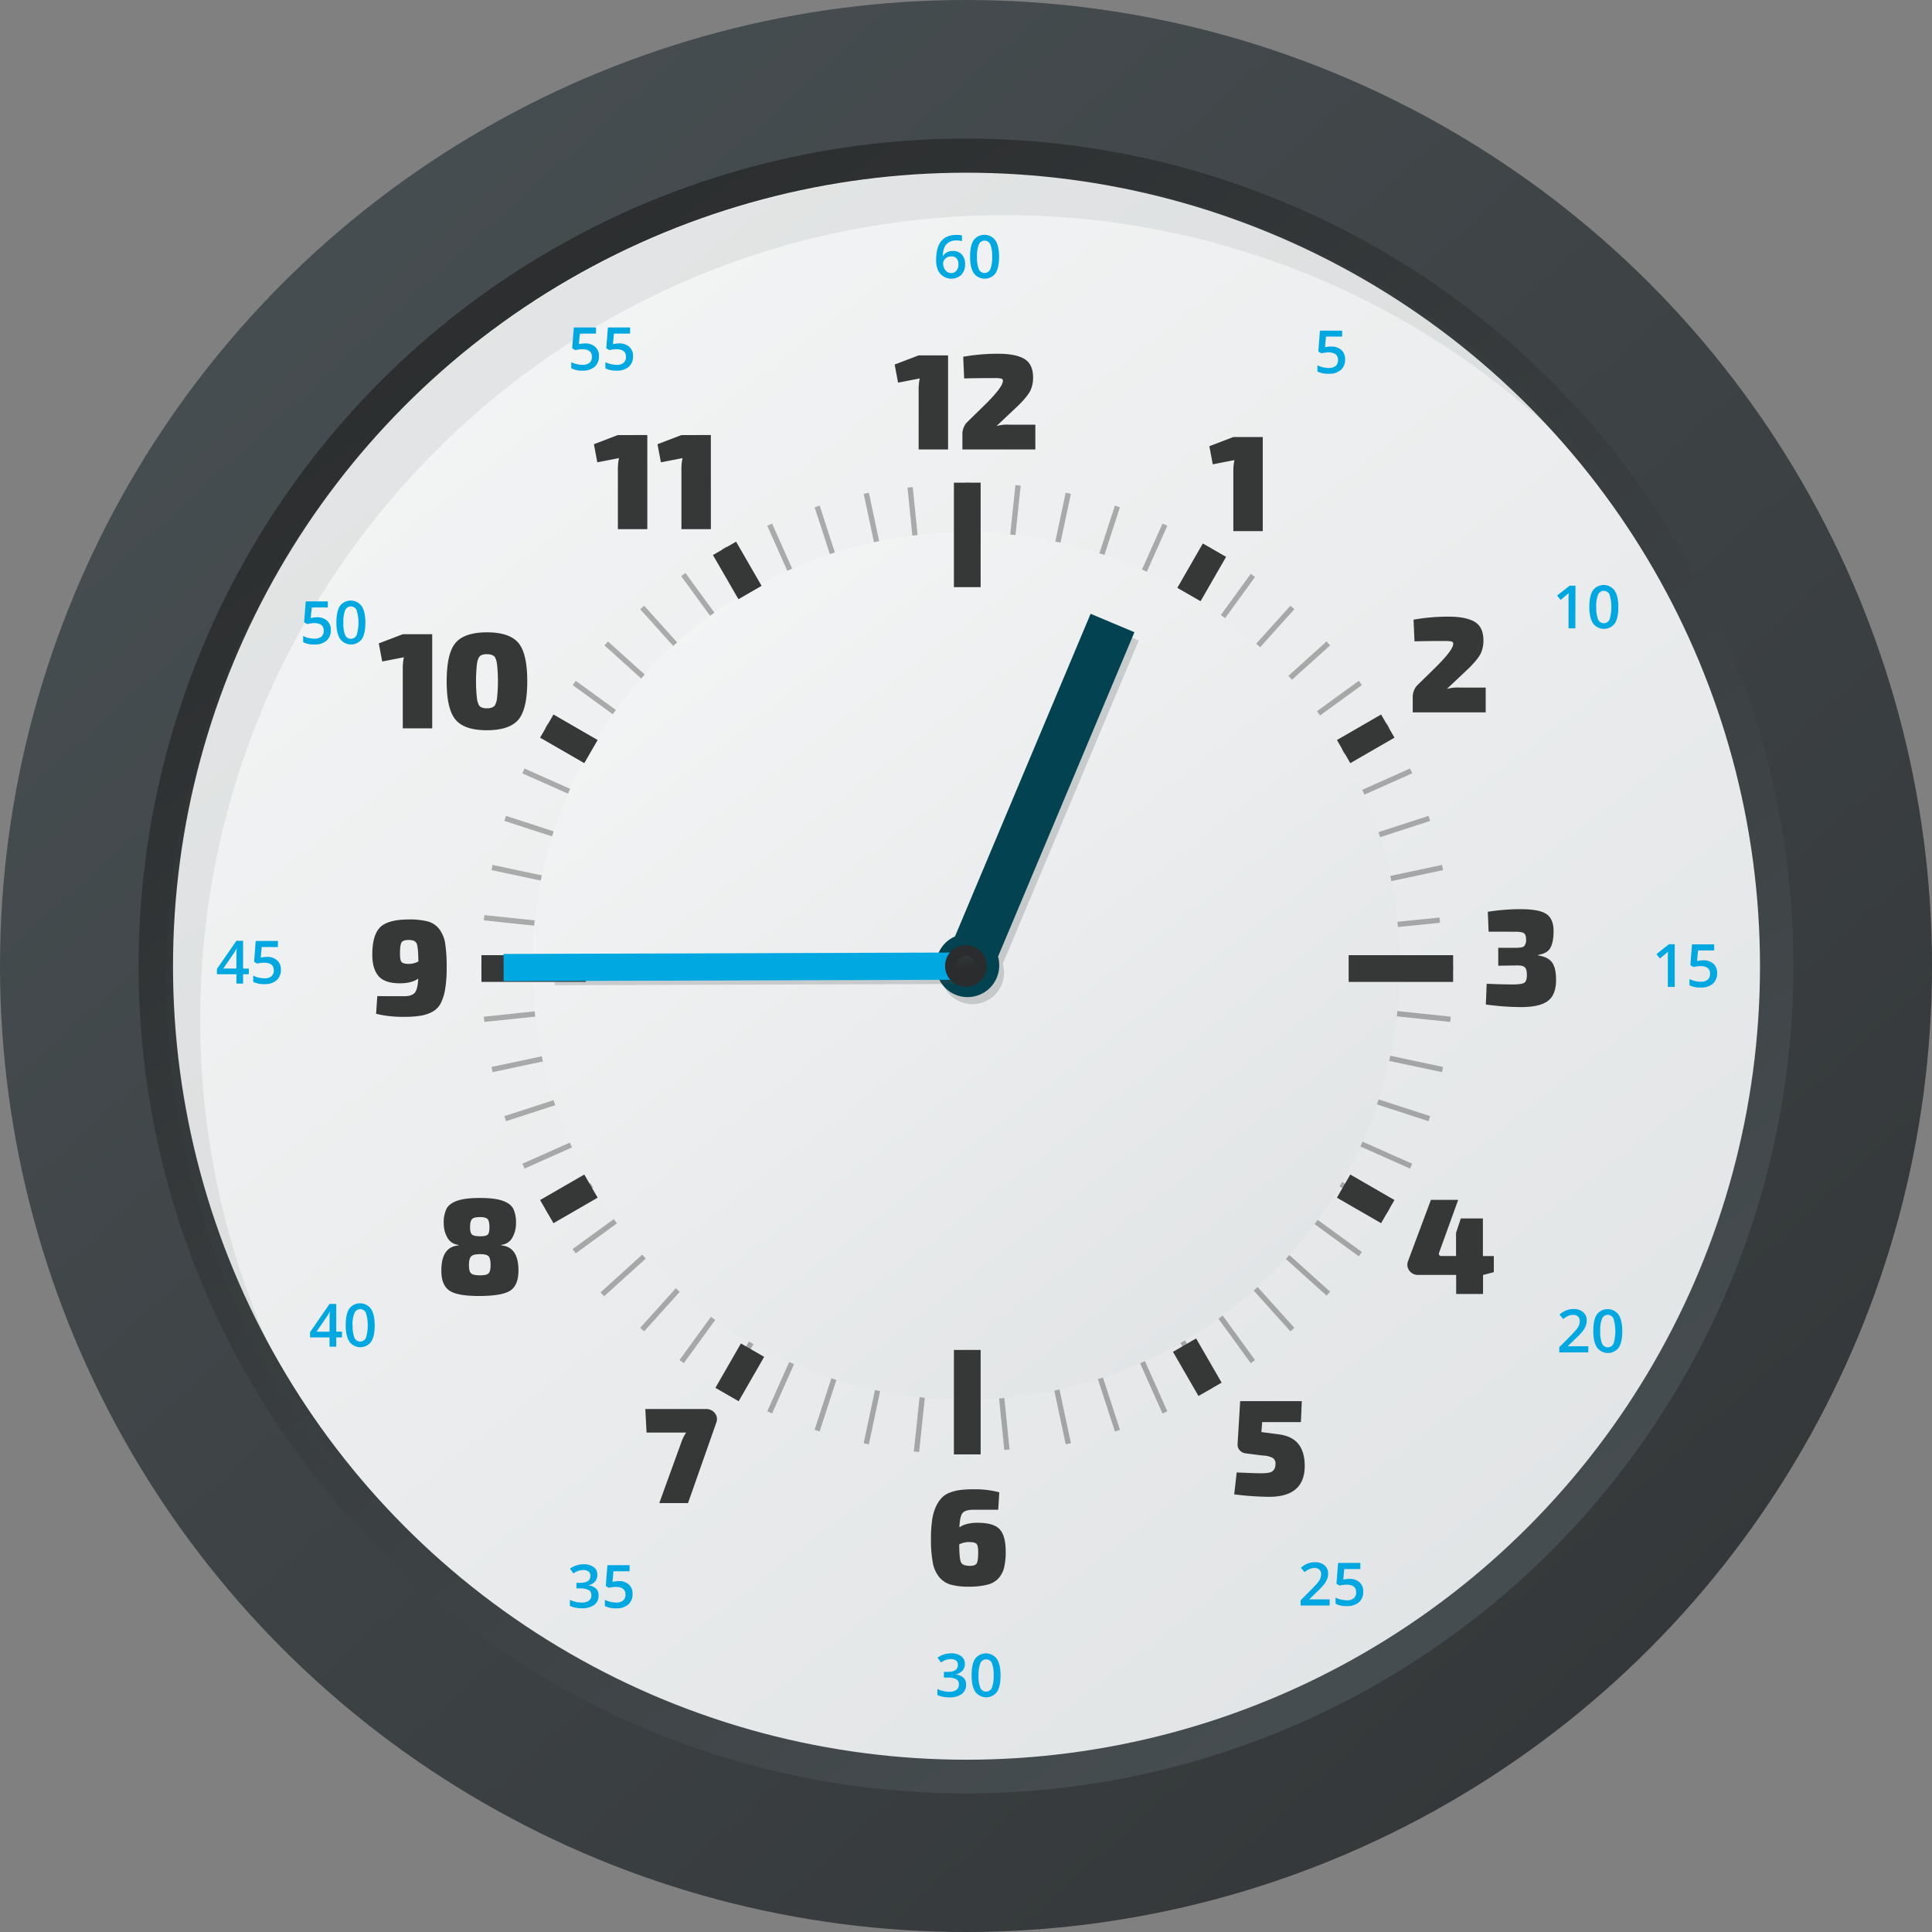 <svg xmlns="http://www.w3.org/2000/svg" xmlns:xlink="http://www.w3.org/1999/xlink" width="970" height="970" viewBox="0 0 970 970">
  <rect x="0" y="0" width="970" height="970" fill="#808080" stroke="none"/>
  <defs>
    <style>
      .cls-1 {
        fill: #2a2c2d;
      }

      .cls-2 {
        fill: url(#linear-gradient);
      }

      .cls-3 {
        fill: url(#linear-gradient-2);
      }

      .cls-4 {
        fill: url(#linear-gradient-3);
      }

      .cls-5 {
        fill: url(#linear-gradient-4);
      }

      .cls-6 {
        opacity: 0.29;
      }

      .cls-7 {
        fill: url(#linear-gradient-5);
      }

      .cls-10, .cls-8 {
        fill: #474e51;
        isolation: isolate;
      }

      .cls-8 {
        opacity: 0.09;
      }

      .cls-9 {
        fill: #363838;
      }

      .cls-10 {
        opacity: 0.22;
      }

      .cls-11 {
        fill: #034251;
      }

      .cls-12 {
        fill: none;
      }

      .cls-13 {
        fill: #00a8e2;
      }

      .cls-14 {
        fill: url(#linear-gradient-6);
      }

      .cls-15 {
        fill: url(#linear-gradient-7);
      }
    </style>
    <linearGradient id="linear-gradient" x1="137.66" y1="869.4" x2="1183.74" y2="-283.34" gradientTransform="matrix(1, 0, 0, -1, 0, 971.64)" gradientUnits="userSpaceOnUse">
      <stop offset="0" stop-color="#474e51"/>
      <stop offset="1" stop-color="#2a2c2d"/>
    </linearGradient>
    <linearGradient id="linear-gradient-2" x1="306.01" y1="741.44" x2="654.75" y2="245" gradientTransform="matrix(1, 0, 0, -1, 0, 971.64)" gradientUnits="userSpaceOnUse">
      <stop offset="0" stop-color="#d7dbdd"/>
      <stop offset="1" stop-color="#fcfcfc"/>
    </linearGradient>
    <linearGradient id="linear-gradient-3" x1="732.1" y1="131.93" x2="218.11" y2="869.75" xlink:href="#linear-gradient"/>
    <linearGradient id="linear-gradient-4" x1="1049.85" y1="-244.9" x2="-33.9" y2="1159.07" xlink:href="#linear-gradient-2"/>
    <linearGradient id="linear-gradient-5" x1="793.64" y1="86.82" x2="201.22" y2="854.26" xlink:href="#linear-gradient-2"/>
    <linearGradient id="linear-gradient-6" x1="-7919.9" y1="4204.1" x2="-7911.84" y2="4155.87" gradientTransform="matrix(1, 0.02, 0.02, -1, 8325.41, 4787.48)" xlink:href="#linear-gradient"/>
    <linearGradient id="linear-gradient-7" x1="-7913.87" y1="4167.99" x2="-7909.96" y2="4144.6" gradientTransform="matrix(1, 0.02, 0.02, -1, 8325.41, 4787.48)" xlink:href="#linear-gradient"/>
  </defs>
  <title>12_45Asset 1</title>
  <g id="Layer_2" data-name="Layer 2">
    <g id="Layer_1-2" data-name="Layer 1">
      <circle class="cls-1" cx="485" cy="494.53" r="417.22"/>
      <circle class="cls-2" cx="485" cy="485" r="485"/>
      <circle class="cls-3" cx="485" cy="485" r="277.4"/>
      <circle class="cls-4" cx="485" cy="485" r="415.42"/>
      <circle class="cls-5" cx="485.25" cy="485.11" r="398.39"/>
      <g class="cls-6">
        <rect x="484.31" y="242.34" width="2.66" height="52.45"/>
        <rect x="484.31" y="677.76" width="2.66" height="52.45"/>
        <rect x="461.55" y="243.54" width="2.66" height="52.45" transform="matrix(0.99, -0.1, 0.1, 0.99, -25.66, 49.86)"/>
        <rect x="507.08" y="676.57" width="2.66" height="52.45" transform="matrix(0.99, -0.1, 0.1, 0.99, -70.68, 56.99)"/>
        <rect x="439.05" y="247.1" width="2.66" height="52.45" transform="translate(-47.2 97.53) rotate(-12)"/>
        <rect x="529.58" y="672.99" width="2.66" height="52.45" transform="translate(-133.77 125.66) rotate(-12)"/>
        <rect x="417.04" y="253" width="2.66" height="52.45" transform="translate(-65.81 142.95) rotate(-18)"/>
        <rect x="551.59" y="667.11" width="2.66" height="52.45" transform="translate(-187.19 204.8) rotate(-18)"/>
        <rect x="395.77" y="261.17" width="2.66" height="52.45" transform="translate(-82.56 186.36) rotate(-24)"/>
        <rect x="572.86" y="658.94" width="2.66" height="52.45" transform="translate(-229.04 292.78) rotate(-24)"/>
        <rect x="375.46" y="271.51" width="2.66" height="52.45" transform="translate(-98.39 228.29) rotate(-30)"/>
        <rect x="593.17" y="648.59" width="2.66" height="52.45" transform="translate(-257.76 387.66) rotate(-30)"/>
        <rect x="357.22" y="283.44" width="2.67" height="52.56" transform="translate(-113.62 270.47) rotate(-36.07)"/>
        <rect x="612.28" y="636.18" width="2.66" height="52.45" transform="translate(-272.16 487.18) rotate(-36)"/>
        <rect x="338.63" y="298.26" width="2.66" height="52.45" transform="translate(-129.8 310.83) rotate(-42)"/>
        <rect x="629.99" y="621.84" width="2.66" height="52.45" transform="translate(-271.48 588.89) rotate(-42)"/>
        <rect x="322.52" y="314.38" width="2.66" height="52.45" transform="translate(-145.96 353.36) rotate(-48)"/>
        <rect x="646.1" y="605.73" width="2.66" height="52.45" transform="translate(-255.42 690.23) rotate(-48)"/>
        <rect x="308.19" y="332.08" width="2.66" height="52.45" transform="translate(-162.29 398.11) rotate(-54)"/>
        <rect x="660.44" y="588.02" width="2.66" height="52.45" transform="translate(-224.14 788.59) rotate(-54)"/>
        <rect x="295.78" y="351.19" width="2.66" height="52.45" transform="translate(-178.3 446.01) rotate(-60)"/>
        <rect x="672.86" y="568.91" width="2.66" height="52.45" transform="translate(-178.31 881.43) rotate(-60)"/>
        <rect x="285.42" y="371.5" width="2.66" height="52.45" transform="translate(-193.22 497.92) rotate(-66)"/>
        <rect x="683.19" y="548.6" width="2.66" height="52.45" transform="translate(-119.02 966.37) rotate(-66)"/>
        <rect x="277.26" y="392.77" width="2.66" height="52.45" transform="translate(-205.99 554.47) rotate(-72)"/>
        <rect x="691.37" y="527.32" width="2.66" height="52.45" transform="translate(-47.81 1041.29) rotate(-72)"/>
        <rect x="271.37" y="414.79" width="2.66" height="52.45" transform="translate(-215.38 616.06) rotate(-78)"/>
        <rect x="697.27" y="505.32" width="2.66" height="52.45" transform="translate(33.42 1104.36) rotate(-78)"/>
        <rect x="267.81" y="437.29" width="2.66" height="52.45" transform="translate(-219.97 682.73) rotate(-84)"/>
        <rect x="700.83" y="482.8" width="2.66" height="52.45" transform="translate(122.53 1154.13) rotate(-84)"/>
        <rect x="241.71" y="484.95" width="52.45" height="2.66"/>
        <rect x="677.12" y="484.94" width="52.45" height="2.66"/>
        <rect x="242.9" y="507.7" width="52.45" height="2.66" transform="translate(-51.73 30.92) rotate(-6)"/>
        <rect x="675.94" y="462.19" width="52.45" height="2.66" transform="matrix(0.99, -0.1, 0.1, 0.99, -44.6, 75.93)"/>
        <rect x="246.47" y="530.21" width="52.45" height="2.66" transform="translate(-104.55 68.31) rotate(-12)"/>
        <rect x="672.37" y="439.68" width="52.45" height="2.66" transform="translate(-76.43 154.88) rotate(-12)"/>
        <rect x="252.37" y="552.21" width="52.45" height="2.66" transform="translate(-157.42 113.18) rotate(-18)"/>
        <rect x="666.47" y="417.66" width="52.45" height="2.66" transform="translate(-95.57 234.56) rotate(-18)"/>
        <rect x="260.53" y="573.5" width="52.45" height="2.66" transform="translate(-209.01 166.33) rotate(-24)"/>
        <rect x="658.3" y="396.39" width="52.45" height="2.66" transform="translate(-102.59 312.81) rotate(-24)"/>
        <rect x="270.87" y="593.8" width="52.45" height="2.66" transform="translate(-257.76 228.28) rotate(-30)"/>
        <rect x="647.96" y="376.09" width="52.45" height="2.66" transform="translate(-98.39 387.66) rotate(-30)"/>
        <rect x="283.22" y="611.41" width="52.56" height="2.67" transform="translate(-301.43 299.68) rotate(-36.07)"/>
        <rect x="635.55" y="356.97" width="52.45" height="2.66" transform="translate(-84.22 457.41) rotate(-36)"/>
        <rect x="295.62" y="630.97" width="52.36" height="2.66" transform="translate(-341.13 379.56) rotate(-42.16)"/>
        <rect x="621.21" y="339.26" width="52.45" height="2.66" transform="translate(-61.6 520.7) rotate(-42)"/>
        <rect x="313.74" y="646.73" width="52.45" height="2.66" transform="translate(-369.12 467.06) rotate(-48)"/>
        <rect x="605.09" y="323.15" width="52.45" height="2.66" transform="translate(-32.26 576.52) rotate(-48)"/>
        <rect x="331.44" y="661.07" width="52.45" height="2.66" transform="translate(-388.46 562.41) rotate(-54)"/>
        <rect x="587.38" y="308.82" width="52.45" height="2.66" transform="translate(2.02 624.26) rotate(-54)"/>
        <rect x="350.56" y="673.48" width="52.45" height="2.66" transform="translate(-396.01 663.71) rotate(-60)"/>
        <rect x="568.26" y="296.4" width="52.45" height="2.66" transform="translate(39.4 663.71) rotate(-60)"/>
        <rect x="370.87" y="683.83" width="52.45" height="2.66" transform="translate(-390.34 769.24) rotate(-66)"/>
        <rect x="547.97" y="286.05" width="52.45" height="2.66" transform="translate(78.11 695.05) rotate(-66)"/>
        <rect x="392.14" y="691.99" width="52.45" height="2.66" transform="translate(-370.31 876.96) rotate(-72)"/>
        <rect x="526.68" y="277.89" width="52.45" height="2.66" transform="translate(116.5 718.78) rotate(-72)"/>
        <rect x="414.15" y="697.9" width="52.45" height="2.66" transform="translate(-335.14 984.6) rotate(-78)"/>
        <rect x="504.68" y="271.99" width="52.45" height="2.66" transform="translate(153.17 735.8) rotate(-78)"/>
        <rect x="436.66" y="701.46" width="52.45" height="2.66" transform="translate(-284.44 1089.68) rotate(-84)"/>
        <rect x="482.17" y="268.42" width="52.45" height="2.66" transform="translate(186.98 747.16) rotate(-84)"/>
      </g>
      <circle class="cls-7" cx="485" cy="485" r="217.77"/>
      <path class="cls-8" d="M100.53,511.89c0-223,180.81-403.85,403.85-403.85a402.82,402.82,0,0,1,307,141.44C737.75,150.73,620,86.76,487.38,86.76,264.3,86.75,83.49,267.56,83.49,490.6A402.24,402.24,0,0,0,180.39,753,402,402,0,0,1,100.53,511.89Z"/>
      <rect class="cls-9" x="478.93" y="242.34" width="13.42" height="52.45"/>
      <rect class="cls-9" x="478.93" y="677.76" width="13.42" height="52.45"/>
      <rect class="cls-9" x="677.12" y="479.57" width="52.45" height="13.42"/>
      <rect class="cls-9" x="241.71" y="479.56" width="52.45" height="13.42"/>
      <rect class="cls-9" x="594.42" y="673.64" width="13.42" height="25.61" transform="translate(-262.69 392.53) rotate(-30)"/>
      <rect class="cls-9" x="363.44" y="273.59" width="13.42" height="25.61" transform="translate(-93.6 223.45) rotate(-30)"/>
      <rect class="cls-9" x="272.81" y="595.2" width="25.61" height="13.42" transform="translate(-262.69 223.45) rotate(-30)"/>
      <rect class="cls-9" x="672.87" y="364.24" width="25.61" height="13.42" transform="translate(-93.61 392.53) rotate(-30)"/>
      <rect class="cls-9" x="678.96" y="589.11" width="13.42" height="25.61" transform="translate(-178.44 894.76) rotate(-60)"/>
      <rect class="cls-9" x="278.9" y="358.14" width="13.42" height="25.61" transform="translate(-178.44 432.82) rotate(-60)"/>
      <rect class="cls-9" x="358.57" y="682.24" width="25.7" height="13.47" transform="translate(-411 667.69) rotate(-60.11)"/>
      <rect class="cls-9" x="590.46" y="280.59" width="25.7" height="13.47" transform="translate(53.58 667.24) rotate(-60.11)"/>
      <path class="cls-10" d="M504,486.27a16.52,16.52,0,0,0-.51-2.42l68.23-162.28-22-9.25L482,473.69A15.88,15.88,0,1,0,504,486.28Z"/>
      <path class="cls-11" d="M501.59,482.71a16.52,16.52,0,0,0-.51-2.42l68.48-162.87-22-9.25-68.09,162a15.88,15.88,0,1,0,22.08,12.59Z"/>
      <circle class="cls-12" cx="484.99" cy="484.99" r="189.18"/>
      <path class="cls-9" d="M476,225.67H461.22V196.09a27.67,27.67,0,0,1,.55-6.09l-10.88,2.12-1.71-9.1,12-4.59H476Z"/>
      <path class="cls-9" d="M484.08,190l-.48-10.88a97.72,97.72,0,0,1,17.66-1.51q8.63,0,13,2.57t4.42,9.21a15.31,15.31,0,0,1-1.33,6.67q-1.33,2.77-5.85,7.29l-11.16,10.54a19.43,19.43,0,0,1,6.3-.68h13.18v12.46H483.19v-7.39a8.87,8.87,0,0,1,2.05-6l9.86-9.65q8.41-8.41,8.42-11.36a1.11,1.11,0,0,0-.86-1.2,15.38,15.38,0,0,0-3.32-.24Q490.82,189.82,484.08,190Z"/>
      <path class="cls-9" d="M634,266.67H619.22V237.09a27.67,27.67,0,0,1,.55-6.09l-10.88,2.12-1.71-9.1,12-4.59H634Z"/>
      <path class="cls-9" d="M710.18,322l-.48-10.88a97.72,97.72,0,0,1,17.66-1.51q8.63,0,13,2.57t4.42,9.21a15.31,15.31,0,0,1-1.33,6.67q-1.34,2.78-5.85,7.29l-11.16,10.54a19.43,19.43,0,0,1,6.3-.68h13.18v12.46H709.29v-7.39a8.87,8.87,0,0,1,2.05-6l9.86-9.65q8.41-8.42,8.42-11.36a1.11,1.11,0,0,0-.86-1.2,15.38,15.38,0,0,0-3.32-.24Q716.89,321.82,710.18,322Z"/>
      <path class="cls-9" d="M747.39,467.77l-.41-10a104.48,104.48,0,0,1,16.57-1.3q9.16,0,12.8,2.4T780,467.5q0,5.61-1.64,8.45c-1.09,1.89-3.15,3.05-6.16,3.46v.27c3.33.5,5.67,1.65,7,3.46s2,4.6,2.05,8.39q.13,7.61-3.9,10.85t-13.69,3.25a132.08,132.08,0,0,1-17.66-1.3l.41-10.41q7.93.34,13.14.34,4.38,0,5.72-.82c.89-.55,1.34-1.88,1.33-4,0-1.87-.35-3.14-1.06-3.8s-2.11-1-4.21-.92l-9.1.14v-9h9.1c2.1,0,3.43-.31,4-.92a4.91,4.91,0,0,0,.86-3.32c0-1.55-.35-2.58-1.06-3.08s-2.11-.75-4.21-.75Z"/>
      <path class="cls-9" d="M188.82,509l.62-8.9q4.45.07,13.42.07,4,0,5.44-1.81t1.68-7q-3.36,2.32-9.17,2.33-7.67,0-10.78-3.66t-3.11-10.71q0-9.72,3.87-13.69t14.55-4a37.09,37.09,0,0,1,9.45,1,10.7,10.7,0,0,1,5.72,3.8,16,16,0,0,1,3,7.26,75.27,75.27,0,0,1,.75,12,65.68,65.68,0,0,1-.75,10.85,24.65,24.65,0,0,1-2.22,7.15,10.09,10.09,0,0,1-4.18,4.28,19,19,0,0,1-6,2,50.61,50.61,0,0,1-8.25.55A56.69,56.69,0,0,1,188.82,509Zm12-30.05c0,2.15.29,3.52.86,4.11s1.79.89,3.66.89a10.36,10.36,0,0,0,4.72-1.23c-.05-4.79-.33-7.79-.86-9s-1.86-1.8-4-1.78c-2,0-3.18.44-3.66,1.33s-.72,2.78-.72,5.68Z"/>
      <path class="cls-9" d="M217,365.67H202.22V336.09a27.67,27.67,0,0,1,.55-6.09l-10.88,2.12-1.71-9.1,12-4.59H217Z"/>
      <path class="cls-9" d="M244.46,317.47q11.35,0,15.81,5.31t4.45,19.27q0,14-4.45,19.27t-15.81,5.31q-11.29,0-15.75-5.31t-4.45-19.27q0-14,4.45-19.27T244.46,317.47Zm-.07,11a5.24,5.24,0,0,0-3.35.86c-.67.57-1.18,1.81-1.54,3.7a79.67,79.67,0,0,0,0,18c.34,1.89.85,3.13,1.54,3.7a5.24,5.24,0,0,0,3.35.86,5.63,5.63,0,0,0,3.53-.86c.71-.57,1.23-1.8,1.57-3.7a79.67,79.67,0,0,0,0-18c-.34-1.89-.86-3.13-1.57-3.7a5.68,5.68,0,0,0-3.53-.84Z"/>
      <path class="cls-9" d="M325,265.67H310.22V236.09a27.67,27.67,0,0,1,.55-6.09l-10.88,2.12-1.71-9.1,12-4.59H325Z"/>
      <path class="cls-9" d="M356.91,265.67H342.12V236.09a27.67,27.67,0,0,1,.55-6.09l-10.85,2.12-1.71-9.1,12-4.59H356.9Z"/>
      <path class="cls-9" d="M750,630.64v8.08l-5.27,1.37h-.14v9.58H731.09v-9.58h-19a5.24,5.24,0,0,1-4.52-2.16A4.91,4.91,0,0,1,707,633l11.43-30.6h13.69l-9.58,26.49a1.28,1.28,0,0,0,.07,1.23,1.24,1.24,0,0,0,1.1.48h7.32V619l2.4-7.26h11.09v18.89Z"/>
      <path class="cls-9" d="M653.15,714H633.71L633.3,719l8.76,1.16q13,1.57,13,15.81,0,15.54-17.87,15.54a150.93,150.93,0,0,1-17.52-1.23l1.23-11q9.32.4,12.39.41,4,0,5.41-.89a4,4,0,0,0,1.64-3.35,3.44,3.44,0,0,0-1.23-3.39,10.8,10.8,0,0,0-5.07-1.27l-8.63-1.1a4.68,4.68,0,0,1-3-1.57,4.24,4.24,0,0,1-1.06-3.08l1.3-21.56h30.94Z"/>
      <path class="cls-9" d="M324,707.43h30.33a5.49,5.49,0,0,1,4.62,2.09,4.84,4.84,0,0,1,.65,4.83l-14.17,40.32H331l10.88-30a22.29,22.29,0,0,1,2.6-5.41H324.61Z"/>
      <path class="cls-9" d="M501.18,758H488.82c-2.79,0-4.63.55-5.54,1.64s-1.44,3.5-1.61,7.23c2.15-1.55,5.2-2.33,9.17-2.33q8.09,0,11.09,3.29t3,11.09a34.25,34.25,0,0,1-.79,8.08,12.5,12.5,0,0,1-2.81,5.41,11.17,11.17,0,0,1-5.65,3.22,36.87,36.87,0,0,1-9.24,1,33.29,33.29,0,0,1-9-1,11.9,11.9,0,0,1-5.82-3.73,15.82,15.82,0,0,1-3.29-7.33,62.66,62.66,0,0,1-.92-12,64.48,64.48,0,0,1,.58-9.31,24.51,24.51,0,0,1,1.85-6.71,16.76,16.76,0,0,1,2.91-4.48,11,11,0,0,1,4.18-2.7,22.83,22.83,0,0,1,5.27-1.3,53.45,53.45,0,0,1,6.57-.34,47.05,47.05,0,0,1,12.94,1.51Zm-14.58,28.2c2,0,3.32-.43,3.8-1.3s.72-2.76.72-5.68c0-2.15-.29-3.52-.86-4.11s-1.86-.89-3.87-.89a10.94,10.94,0,0,0-4.79,1.16c0,4.84.34,7.84.89,9S484.41,786.1,486.6,786.15Z"/>
      <path class="cls-9" d="M230.19,625.3V625a7,7,0,0,1-5.55-3.59,14.16,14.16,0,0,1-1.85-7.22,15.67,15.67,0,0,1,1.4-7.33c.93-1.73,2.72-3.07,5.37-4s6.43-1.4,11.36-1.4,8.78.47,11.43,1.4,4.43,2.27,5.34,4a15.92,15.92,0,0,1,1.37,7.33,14.16,14.16,0,0,1-1.85,7.22,7,7,0,0,1-5.54,3.59v.27q8.63.75,8.63,12.6,0,7.26-3.94,10t-15.44,2.81q-11.29.07-15.33-2.74t-4-10.06Q221.58,626,230.19,625.3Zm10.88,4.38c-2.28,0-3.79.37-4.52,1.1s-1.1,2.19-1.1,4.38.35,3.48,1.06,4.14,2.2,1,4.48,1,3.63-.33,4.31-1,1-2,1-4.14-.33-3.71-1-4.42-2.07-1.07-4.22-1.06ZM241,611.06c-2,0-3.33.33-4,1s-1,2.06-1,4.18c0,1.83.33,3,1,3.59s2,.85,4.07.86,3.23-.27,3.8-.82.86-1.76.86-3.63c0-2.15-.31-3.54-.92-4.18s-1.88-1-3.8-1Z"/>
      <rect class="cls-10" x="278.45" y="486.4" width="212.9" height="7.93" transform="translate(-1.54 1.21) rotate(-0.18)"/>
      <rect class="cls-13" x="252.84" y="478.58" width="235.63" height="13.66" transform="translate(-1.52 1.17) rotate(-0.18)"/>
      <circle class="cls-12" cx="483.85" cy="483.5" r="250.74"/>
      <circle class="cls-14" cx="484.97" cy="484.98" r="10.48"/>
      <circle class="cls-15" cx="484.97" cy="484.98" r="5.08"/>
      <g>
        <g>
          <path class="cls-13" d="M470,130.51q0-12.57,10.24-12.57a12.41,12.41,0,0,1,2.72.25v2.87a9.37,9.37,0,0,0-2.58-.33,6.76,6.76,0,0,0-5.17,1.85c-1.15,1.23-1.78,3.2-1.87,5.92h.17a4.71,4.71,0,0,1,1.94-1.84,6.34,6.34,0,0,1,2.93-.65,5.83,5.83,0,0,1,4.54,1.79,6.89,6.89,0,0,1,1.62,4.84,7.4,7.4,0,0,1-1.88,5.33,7.41,7.41,0,0,1-11.75-2.37A12.68,12.68,0,0,1,470,130.51Zm7.47,6.57a3.38,3.38,0,0,0,2.73-1.14,5,5,0,0,0,1-3.27,4.34,4.34,0,0,0-.9-2.9,3.36,3.36,0,0,0-2.7-1.05,4.48,4.48,0,0,0-2.06.47,3.79,3.79,0,0,0-1.47,1.31,3,3,0,0,0-.55,1.69,5.47,5.47,0,0,0,1.12,3.48A3.54,3.54,0,0,0,477.49,137.08Z"/>
          <path class="cls-13" d="M501.6,128.92c0,3.72-.6,6.49-1.79,8.29a6.79,6.79,0,0,1-10.91-.08c-1.23-1.87-1.85-4.6-1.85-8.21q0-5.67,1.8-8.35a6.78,6.78,0,0,1,10.9.12Q501.6,123.51,501.6,128.92Zm-11.06,0a15.67,15.67,0,0,0,.9,6.26,3.15,3.15,0,0,0,4.15,1.62h0a3.2,3.2,0,0,0,1.62-1.62,15.54,15.54,0,0,0,.92-6.23,15.54,15.54,0,0,0-.92-6.23,3.13,3.13,0,0,0-4.1-1.67h0a3.17,3.17,0,0,0-1.67,1.67A15.76,15.76,0,0,0,490.54,128.92Z"/>
        </g>
        <path class="cls-13" d="M668.32,174a7.31,7.31,0,0,1,5.13,1.71,6,6,0,0,1,1.89,4.67,6.87,6.87,0,0,1-2.15,5.36,8.9,8.9,0,0,1-6.1,1.92,11.67,11.67,0,0,1-5.64-1.15v-3.12a11.38,11.38,0,0,0,2.72,1,13.18,13.18,0,0,0,2.86.36,5.37,5.37,0,0,0,3.55-1,3.79,3.79,0,0,0,1.21-3c0-2.55-1.63-3.82-4.89-3.83a10.73,10.73,0,0,0-1.7.14c-.67.09-1.26.19-1.77.31l-1.54-.91.82-10.46h11.13V169h-8.1l-.48,5.3,1.25-.21A10.93,10.93,0,0,1,668.32,174Z"/>
        <g>
          <path class="cls-13" d="M790.93,315.46h-3.42V301.63a36.58,36.58,0,0,1,.12-3.92c-.23.23-.5.49-.83.77s-1.42,1.19-3.29,2.7L781.78,299l6.3-4.95H791Z"/>
          <path class="cls-13" d="M812.51,304.75c0,3.72-.6,6.49-1.8,8.29a6.79,6.79,0,0,1-9.49,1.35,7.35,7.35,0,0,1-1.41-1.43c-1.23-1.87-1.85-4.6-1.85-8.21,0-3.78.6-6.57,1.79-8.35a6.79,6.79,0,0,1,9.52-1.31,6.51,6.51,0,0,1,1.39,1.43C811.9,298.4,812.51,301.14,812.51,304.75Zm-11.06,0a15.9,15.9,0,0,0,.9,6.26,3.15,3.15,0,0,0,4.15,1.62h0a3.16,3.16,0,0,0,1.62-1.62,21.84,21.84,0,0,0,0-12.46,3.13,3.13,0,0,0-5.77,0,15.75,15.75,0,0,0-.94,6.24Z"/>
        </g>
        <g>
          <path class="cls-13" d="M840.82,495.51h-3.45V481.68a36.58,36.58,0,0,1,.12-3.92,10.09,10.09,0,0,1-.83.77c-.32.29-1.42,1.19-3.29,2.7l-1.72-2.18,6.29-5h2.88Z"/>
          <path class="cls-13" d="M855.11,482.14a7.35,7.35,0,0,1,5.12,1.71,6,6,0,0,1,1.89,4.67,6.85,6.85,0,0,1-2.14,5.36,8.86,8.86,0,0,1-6.1,1.93,11.45,11.45,0,0,1-5.64-1.16v-3.12a10.59,10.59,0,0,0,2.72,1,12.59,12.59,0,0,0,2.86.36,5.27,5.27,0,0,0,3.54-1,3.82,3.82,0,0,0,1.22-3q0-3.84-4.89-3.84a13.75,13.75,0,0,0-1.7.14c-.68.09-1.27.2-1.77.31l-1.54-.9.82-10.46h11.13v3.06h-8.1l-.48,5.3,1.25-.2A12.17,12.17,0,0,1,855.11,482.14Z"/>
        </g>
        <g>
          <path class="cls-13" d="M797.42,679H782.86v-2.61l5.52-5.55c1.14-1.13,2.22-2.32,3.24-3.55a9.78,9.78,0,0,0,1.17-2,5.7,5.7,0,0,0,.36-2,3,3,0,0,0-.87-2.28,3.34,3.34,0,0,0-2.41-.84,6,6,0,0,0-2.38.46,10.26,10.26,0,0,0-2.66,1.64L783,660a11.83,11.83,0,0,1,3.47-2.14,10,10,0,0,1,3.59-.63,7,7,0,0,1,4.79,1.56,5.3,5.3,0,0,1,1.8,4.19,7.89,7.89,0,0,1-.51,2.76,11.8,11.8,0,0,1-1.6,2.69,37.22,37.22,0,0,1-3.58,3.74l-3.72,3.6v.15h10.21Z"/>
          <path class="cls-13" d="M814.5,668.31c0,3.72-.6,6.49-1.8,8.29a6.79,6.79,0,0,1-9.49,1.35,7.08,7.08,0,0,1-1.41-1.43c-1.23-1.87-1.85-4.6-1.85-8.21,0-3.78.59-6.57,1.79-8.35a6.79,6.79,0,0,1,10.91.12Q814.5,662.9,814.5,668.31Zm-11.06,0a15.54,15.54,0,0,0,.9,6.26,3.16,3.16,0,0,0,4.15,1.62h0a3.24,3.24,0,0,0,1.62-1.62,21.84,21.84,0,0,0,0-12.46,3.12,3.12,0,0,0-4.05-1.76,3.08,3.08,0,0,0-1.72,1.68,15.78,15.78,0,0,0-.92,6.28Z"/>
        </g>
        <g>
          <path class="cls-13" d="M667.56,806.07H653v-2.61l5.52-5.55c1.63-1.67,2.71-2.86,3.25-3.55a8,8,0,0,0,1.16-2,5.22,5.22,0,0,0,.37-2,3,3,0,0,0-.87-2.29,3.37,3.37,0,0,0-2.41-.83,6.7,6.7,0,0,0-2.38.45,11.55,11.55,0,0,0-2.66,1.64l-1.82-2.22a12.18,12.18,0,0,1,3.47-2.14,10.48,10.48,0,0,1,3.59-.63,7.11,7.11,0,0,1,4.79,1.56,5.27,5.27,0,0,1,1.8,4.2,7.15,7.15,0,0,1-.52,2.75,10.75,10.75,0,0,1-1.6,2.69,33.64,33.64,0,0,1-3.53,3.73l-3.72,3.6V803H667.6Z"/>
          <path class="cls-13" d="M677.43,792.69a7.37,7.37,0,0,1,5.13,1.72,6,6,0,0,1,1.89,4.67,6.82,6.82,0,0,1-2.15,5.35,8.86,8.86,0,0,1-6.1,1.93,11.45,11.45,0,0,1-5.64-1.16v-3.12a9.78,9.78,0,0,0,2.72,1,12.06,12.06,0,0,0,2.86.37,5.27,5.27,0,0,0,3.54-1,3.82,3.82,0,0,0,1.22-3q0-3.84-4.89-3.84a13.75,13.75,0,0,0-1.7.14c-.67.1-1.27.2-1.77.32l-1.54-.91.82-10.46H683v3.06h-8.1l-.48,5.31,1.25-.21A12.18,12.18,0,0,1,677.43,792.69Z"/>
        </g>
        <g>
          <path class="cls-13" d="M484.42,835.4a4.88,4.88,0,0,1-1.19,3.39,6,6,0,0,1-3.34,1.83v.11a6.54,6.54,0,0,1,3.87,1.61,4.58,4.58,0,0,1,1.29,3.4,5.7,5.7,0,0,1-2.18,4.77,10,10,0,0,1-6.21,1.68,13.91,13.91,0,0,1-6-1.16V848a13.36,13.36,0,0,0,2.89,1,12.07,12.07,0,0,0,2.93.37,6,6,0,0,0,3.72-.93,3.35,3.35,0,0,0,1.23-2.85,2.75,2.75,0,0,0-1.36-2.52,8.76,8.76,0,0,0-4.28-.81h-1.87V839.4h1.9c3.42,0,5.12-1.18,5.12-3.54a2.62,2.62,0,0,0-.89-2.13,4,4,0,0,0-2.64-.74,8.44,8.44,0,0,0-2.34.34,12.59,12.59,0,0,0-2.67,1.34l-1.68-2.4a11.26,11.26,0,0,1,6.84-2.17,8.15,8.15,0,0,1,5,1.39A4.56,4.56,0,0,1,484.42,835.4Z"/>
          <path class="cls-13" d="M502.35,841.16c0,3.72-.6,6.49-1.79,8.29a6.77,6.77,0,0,1-9.49,1.35,6.69,6.69,0,0,1-1.42-1.44c-1.23-1.87-1.84-4.61-1.84-8.2,0-3.78.59-6.57,1.79-8.36a6.79,6.79,0,0,1,9.51-1.3,6.5,6.5,0,0,1,1.4,1.42C501.74,834.8,502.35,837.54,502.35,841.16Zm-11.06,0a15.62,15.62,0,0,0,.9,6.25,3.13,3.13,0,0,0,4.12,1.65,3.17,3.17,0,0,0,1.65-1.65,15.29,15.29,0,0,0,.92-6.22A15.61,15.61,0,0,0,498,835a3.13,3.13,0,0,0-4.12-1.64,3.18,3.18,0,0,0-1.65,1.64A15.83,15.83,0,0,0,491.29,841.16Z"/>
        </g>
        <g>
          <path class="cls-13" d="M171.71,671.47h-2.89v4.67h-3.36v-4.67h-9.78v-2.65l9.78-14.15h3.36v13.9h2.89Zm-6.25-2.86v-5.37q0-2.88.15-4.71h-.12a14.84,14.84,0,0,1-1.28,2.35l-5.32,7.73Z"/>
          <path class="cls-13" d="M188.12,665.39c0,3.72-.6,6.49-1.8,8.29a6.78,6.78,0,0,1-10.9-.08c-1.23-1.87-1.85-4.6-1.85-8.21q0-5.67,1.8-8.35a6.78,6.78,0,0,1,10.9.12C187.51,659,188.12,661.79,188.12,665.39Zm-11.06,0a15.85,15.85,0,0,0,.9,6.26,3.15,3.15,0,0,0,4.15,1.63h0a3.13,3.13,0,0,0,1.62-1.62,21.5,21.5,0,0,0,0-12.46,3.12,3.12,0,0,0-4.09-1.67h0a3.24,3.24,0,0,0-1.67,1.67,16,16,0,0,0-1,6.2Z"/>
        </g>
        <g>
          <path class="cls-13" d="M299.89,790.7a4.93,4.93,0,0,1-1.18,3.4,6,6,0,0,1-3.34,1.82V796a6.42,6.42,0,0,1,3.87,1.6,4.54,4.54,0,0,1,1.28,3.41,5.59,5.59,0,0,1-2.18,4.76,10,10,0,0,1-6.21,1.68,14.09,14.09,0,0,1-6-1.16v-3.06a13.74,13.74,0,0,0,2.89,1,12.65,12.65,0,0,0,2.93.37,6.23,6.23,0,0,0,3.72-.92,3.32,3.32,0,0,0,1.23-2.86,2.71,2.71,0,0,0-1.36-2.52,8.63,8.63,0,0,0-4.28-.81H289.4v-2.79h1.89c3.42,0,5.13-1.19,5.13-3.55a2.53,2.53,0,0,0-.9-2.12,4,4,0,0,0-2.63-.75,7.86,7.86,0,0,0-2.35.34,11.65,11.65,0,0,0-2.66,1.34l-1.69-2.4a11.3,11.3,0,0,1,6.84-2.17,8.17,8.17,0,0,1,5.06,1.4A4.51,4.51,0,0,1,299.89,790.7Z"/>
          <path class="cls-13" d="M310.57,793.82a7.26,7.26,0,0,1,5.13,1.72,6,6,0,0,1,1.89,4.67,6.8,6.8,0,0,1-2.15,5.35,8.73,8.73,0,0,1-6.1,1.93,11.5,11.5,0,0,1-5.64-1.16v-3.12a10.65,10.65,0,0,0,2.73,1,12,12,0,0,0,2.85.37,5.34,5.34,0,0,0,3.55-1,3.75,3.75,0,0,0,1.21-3q0-3.84-4.89-3.84a14.08,14.08,0,0,0-1.7.14c-.67.1-1.26.2-1.77.32l-1.54-.91.82-10.46H316.1v3.06H308l-.48,5.31,1.25-.21A10.41,10.41,0,0,1,310.57,793.82Z"/>
        </g>
        <g>
          <path class="cls-13" d="M124.93,489.13h-2.88v4.69h-3.36v-4.67h-9.78V486.5l9.78-14.15h3.36v13.94h2.88Zm-6.24-2.86V480.9q0-2.88.15-4.71h-.12a14.89,14.89,0,0,1-1.29,2.35l-5.32,7.73Z"/>
          <path class="cls-13" d="M134,480.43a7.38,7.38,0,0,1,5.13,1.71,6,6,0,0,1,1.89,4.67,6.84,6.84,0,0,1-2.15,5.36,8.85,8.85,0,0,1-6.1,1.92,11.56,11.56,0,0,1-5.64-1.15v-3.12a10.29,10.29,0,0,0,2.73,1,12.43,12.43,0,0,0,2.85.36,5.3,5.3,0,0,0,3.55-1,3.78,3.78,0,0,0,1.21-3q0-3.84-4.89-3.84a12.06,12.06,0,0,0-1.7.14c-.67.09-1.26.19-1.77.31l-1.54-.91.82-10.46h11.14v3.07h-8.14l-.48,5.3,1.25-.21A14.12,14.12,0,0,1,134,480.43Z"/>
        </g>
        <g>
          <path class="cls-13" d="M159.08,309.91a7.23,7.23,0,0,1,5.12,1.72,6,6,0,0,1,1.89,4.67,6.83,6.83,0,0,1-2.14,5.35,8.87,8.87,0,0,1-6.11,1.93,11.44,11.44,0,0,1-5.63-1.16V319.3a10.23,10.23,0,0,0,2.72,1,12.6,12.6,0,0,0,2.86.37,5.38,5.38,0,0,0,3.54-1,3.82,3.82,0,0,0,1.22-3q0-3.84-4.9-3.84A12,12,0,0,0,156,313c-.68.1-1.27.2-1.78.32l-1.54-.91.83-10.46H164.6V305h-8.1l-.49,5.3,1.26-.2A11.08,11.08,0,0,1,159.08,309.91Z"/>
          <path class="cls-13" d="M183.45,312.58c0,3.72-.59,6.48-1.79,8.29a6.79,6.79,0,0,1-9.49,1.35,7.18,7.18,0,0,1-1.42-1.44c-1.23-1.86-1.85-4.6-1.85-8.2q0-5.67,1.8-8.36a6.78,6.78,0,0,1,9.5-1.31,6.59,6.59,0,0,1,1.4,1.44C182.84,306.22,183.45,309,183.45,312.58Zm-11.06,0a15.64,15.64,0,0,0,.9,6.25,3.14,3.14,0,0,0,4.13,1.64,3.1,3.1,0,0,0,1.64-1.64,21.46,21.46,0,0,0,0-12.45,3.12,3.12,0,0,0-4.1-1.67h0a3.17,3.17,0,0,0-1.67,1.67A15.73,15.73,0,0,0,172.39,312.58Z"/>
        </g>
        <g>
          <path class="cls-13" d="M293.7,172.42a7.38,7.38,0,0,1,5.13,1.71,6,6,0,0,1,1.89,4.67,6.84,6.84,0,0,1-2.15,5.36,8.87,8.87,0,0,1-6.1,1.92,11.56,11.56,0,0,1-5.64-1.15v-3.12a10.45,10.45,0,0,0,2.72,1,12.45,12.45,0,0,0,2.86.36,5.27,5.27,0,0,0,3.54-1,3.73,3.73,0,0,0,1.22-3q0-3.84-4.89-3.84a13.75,13.75,0,0,0-1.7.14c-.67.09-1.27.19-1.77.31l-1.54-.91.82-10.46h11.13v3.07h-8.1l-.48,5.3,1.25-.21A13.66,13.66,0,0,1,293.7,172.42Z"/>
          <path class="cls-13" d="M310.82,172.42a7.38,7.38,0,0,1,5.13,1.71,6,6,0,0,1,1.89,4.67,6.84,6.84,0,0,1-2.15,5.36,8.87,8.87,0,0,1-6.1,1.92,11.56,11.56,0,0,1-5.64-1.15v-3.12a10,10,0,0,0,2.73,1,12.43,12.43,0,0,0,2.85.36,5.26,5.26,0,0,0,3.55-1,3.81,3.81,0,0,0,1.21-3q0-3.84-4.89-3.84a13.75,13.75,0,0,0-1.7.14c-.67.09-1.26.19-1.77.31l-1.54-.91.82-10.46h11.14v3.07h-8.11l-.48,5.3,1.25-.21A13.66,13.66,0,0,1,310.82,172.42Z"/>
        </g>
      </g>
    </g>
  </g>
</svg>
